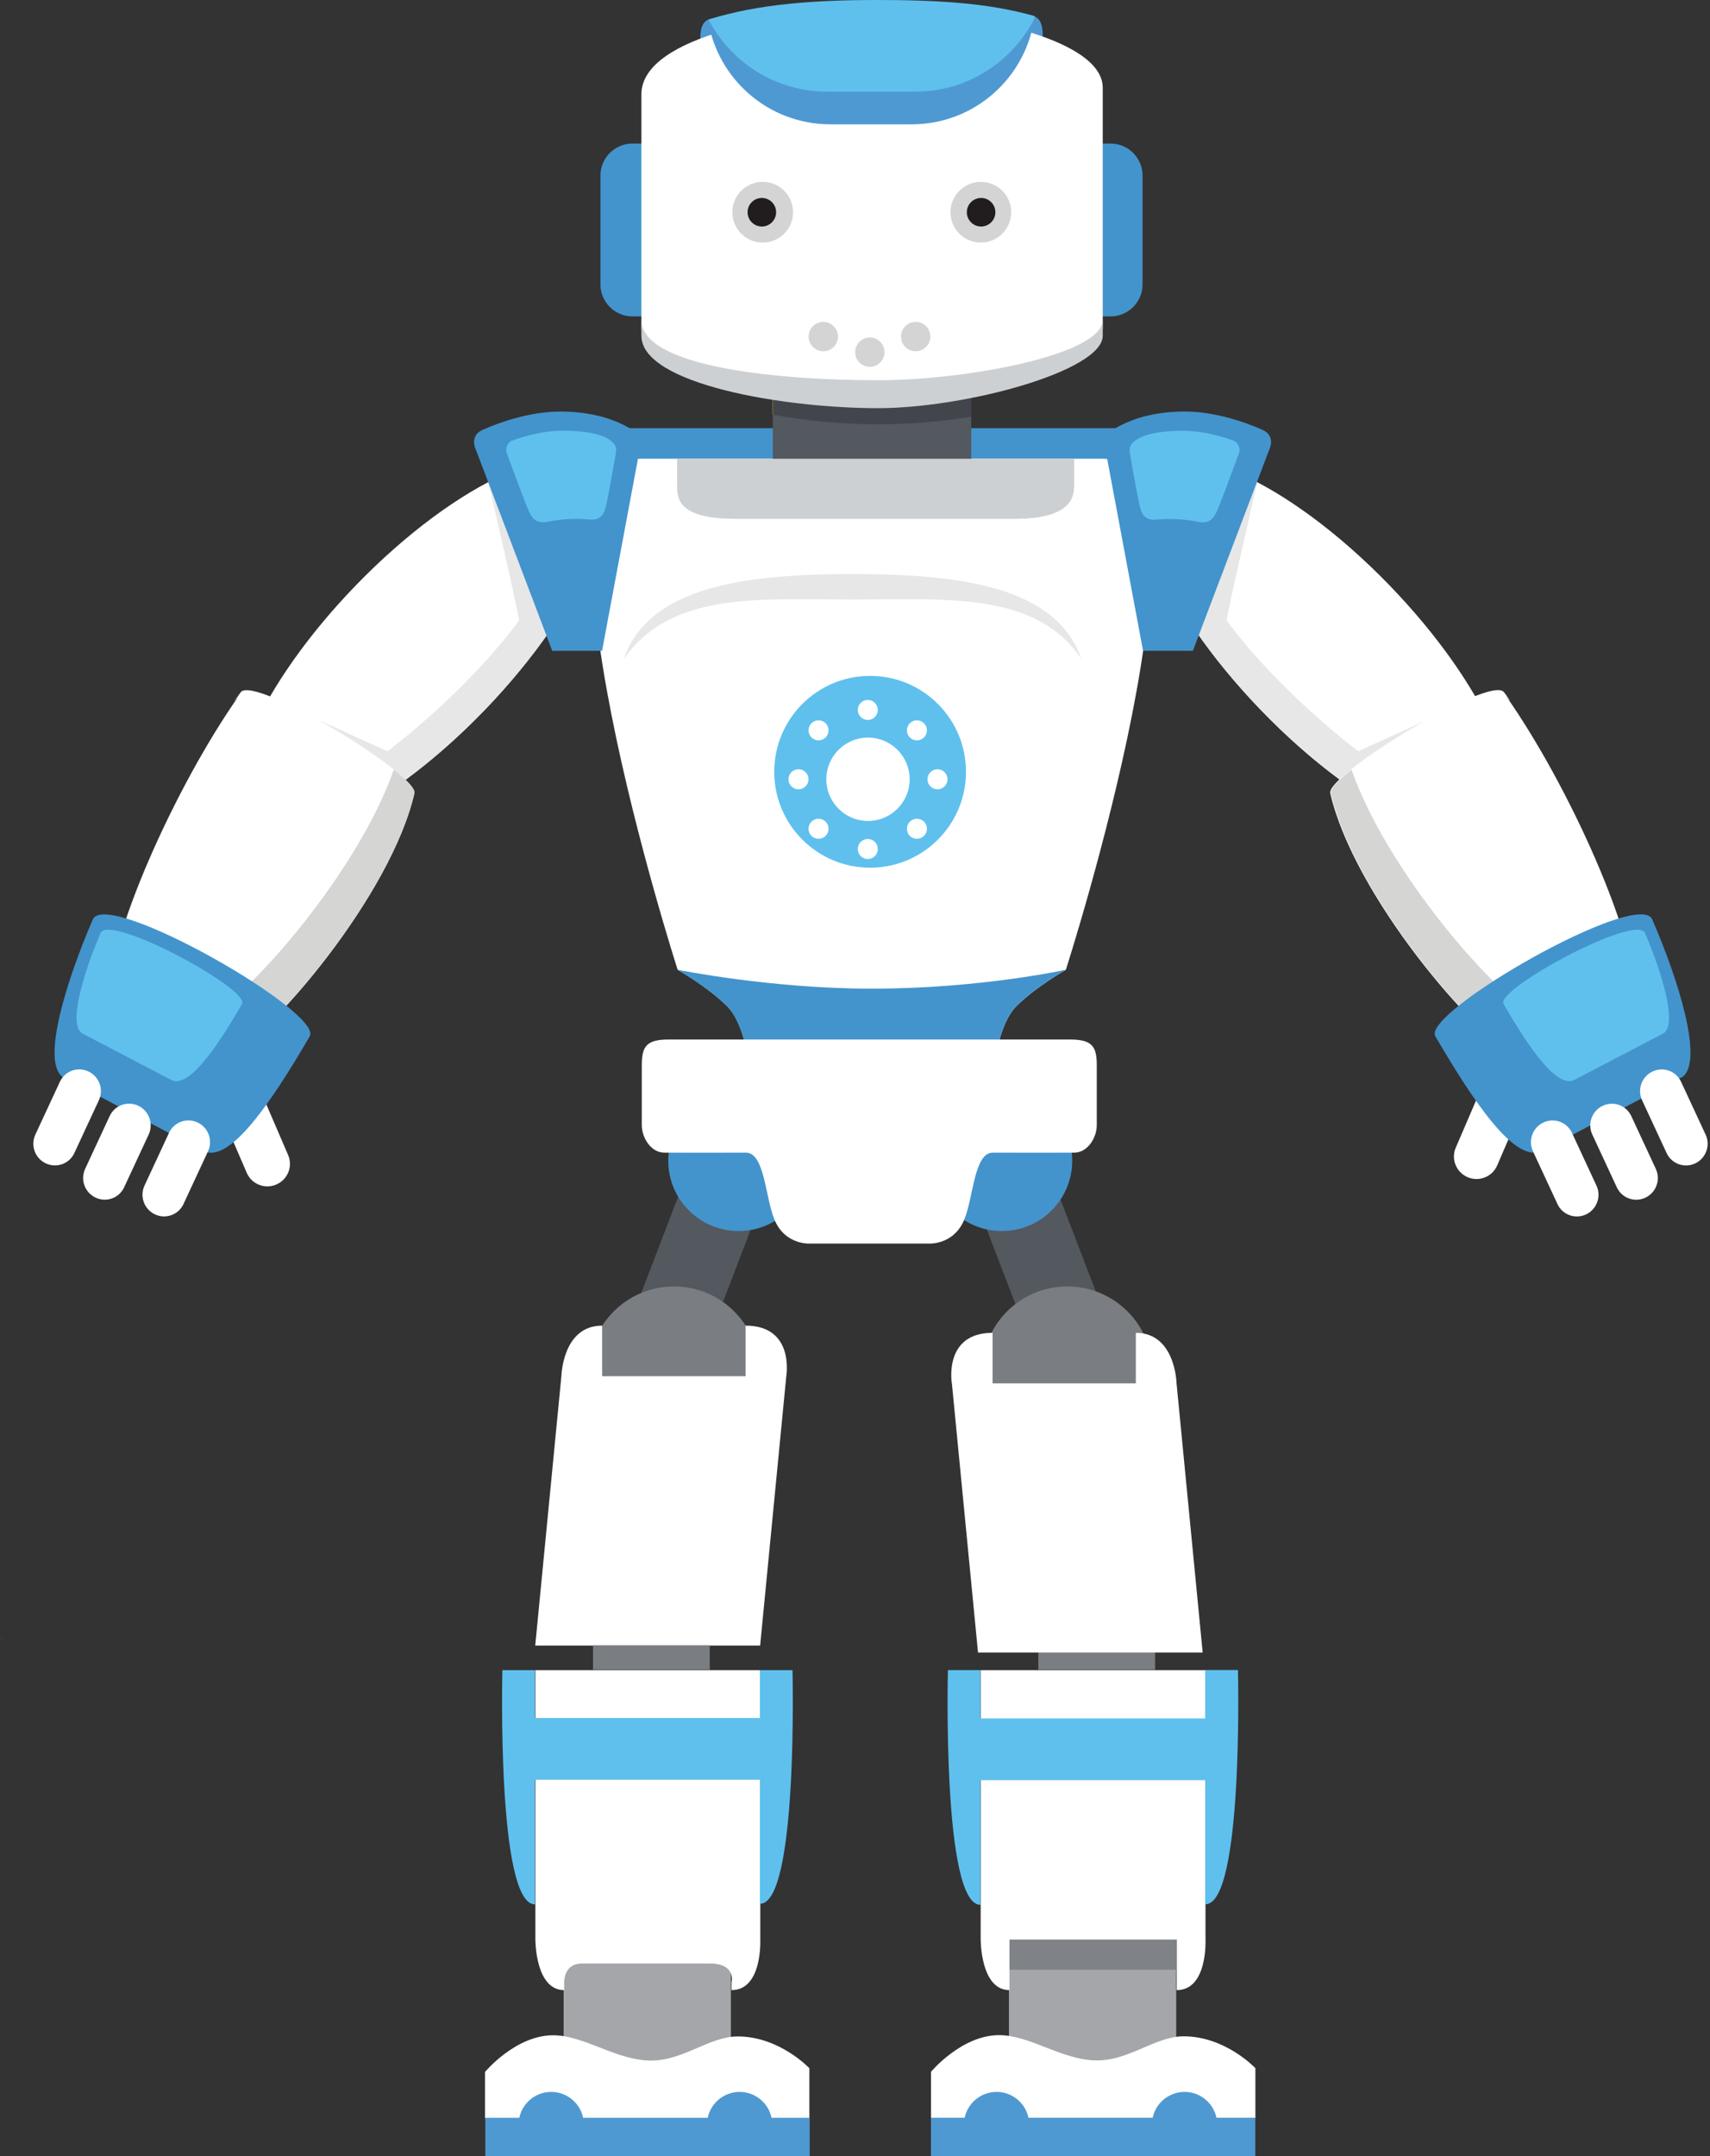 <?xml version="1.0" encoding="UTF-8"?>
<!-- Created with Inkscape (http://www.inkscape.org/) -->
<svg width="151.3mm" height="190.7mm" version="1.1" viewBox="0 0 151.3 190.7" xmlns="http://www.w3.org/2000/svg">
 <rect x="0" y="0" width="151.3" height="190.7" fill="#333333" stroke="none"/>
 <defs>
  <clipPath id="clipPath53">
   <path d="m6792 5913c-92.37 136.9-256.4 150.6-438.3 150.6-45.74 0-92.64-0.87-139.8-0.87-47.16 0-93.84 0.87-139.3 0.87-180.8 0-342.4-13.75-438.8-150.6 62.88 180.2 297.8 214.1 578.1 214.1s515.2-33.93 578.1-214.1"/>
  </clipPath>
 </defs>
 <g transform="translate(-55.13 9.525)">
  <g stroke-width=".035">
   <path d="m115.9 18.46c1.552 0 2.822-1.27 2.822-2.822v-9.642c0-1.552-1.27-2.822-2.822-2.822h-4.821c-1.552 0-2.822 1.27-2.822 2.822v9.642c0 1.552 1.27 2.822 2.822 2.822h4.821" fill="#4394cc"/>
   <path d="m153.4 18.46c1.552 0 2.822-1.27 2.822-2.822v-9.642c0-1.552-1.27-2.822-2.822-2.822h-4.821c-1.552 0-2.822 1.27-2.822 2.822v9.642c0 1.552 1.27 2.822 2.822 2.822h4.821" fill="#4394cc"/>
   <path d="m115.8 110.3c0.729 0.268 1.552-0.105 1.83-0.83l4.381-11.43c0.278-0.725-0.091-1.537-0.819-1.805l-3.958-1.458c-0.729-0.269-1.552 0.105-1.83 0.83l-4.381 11.43c-0.278 0.725 0.091 1.537 0.819 1.805l3.959 1.458" fill="#54585f"/>
   <path d="m148.2 110.3 3.959-1.458c0.728-0.268 1.097-1.08 0.819-1.805l-4.381-11.43c-0.278-0.725-1.101-1.098-1.83-0.83l-3.959 1.458c-0.728 0.268-1.097 1.08-0.819 1.805l4.382 11.43c0.278 0.725 1.101 1.098 1.829 0.83" fill="#54585f"/>
   <path d="m126.7 93.14c0-3.436-2.786-6.222-6.222-6.222s-6.222 2.786-6.222 6.222c0 3.437 2.786 6.222 6.222 6.222s6.222-2.786 6.222-6.222" fill="#4394cc"/>
   <path d="m122.3 111.8c0-4.163-3.375-7.538-7.538-7.538-4.163 0-7.538 3.375-7.538 7.538 0 4.163 3.375 7.538 7.538 7.538 4.163 0 7.538-3.375 7.538-7.538" fill="#7a7e82"/>
   <path d="m150 93.14c0-3.436-2.786-6.222-6.222-6.222s-6.222 2.786-6.222 6.222c0 3.437 2.786 6.222 6.222 6.222s6.222-2.786 6.222-6.222" fill="#4394cc"/>
   <path d="m157.1 111.8c0-4.163-3.375-7.538-7.538-7.538-4.163 0-7.538 3.375-7.538 7.538 0 4.163 3.375 7.538 7.538 7.538 4.163 0 7.538-3.375 7.538-7.538" fill="#7a7e82"/>
   <path d="m108.9 37.87h47.34v-9.525h-47.34z" fill="#4394cc"/>
   <path d="m105 159.9v15.3h14.8v-15.3h-14.8" fill="#a4a6a9"/>
   <path d="m104.8 112.2-2.314 23.83h19.9l2.314-23.83s0.772-4.473-3.604-4.473v4.473h-12.69v-4.473c-3.514 0-3.604 4.473-3.604 4.473" fill="#fff"/>
   <path d="m107.6 136v2.159h10.33v-2.159h-10.33" fill="#7a7e82"/>
   <path d="m147 136v2.159h10.33v-2.159h-10.33" fill="#7a7e82"/>
   <path d="m144.4 175.2h14.8v-15.3h-14.8z" fill="#a4a6a9"/>
   <path d="m120.4 170.6c-2.5 0-4.793 2.132-7.653 2.132-3.09 0-5.909-2.236-8.678-2.236-3.331 0-6.026 3.243-6.026 3.243v4.093h28.7v-4.421s-2.641-2.812-6.337-2.812" fill="#fff"/>
   <path d="m166.2 173.4s-2.641-2.812-6.337-2.812c-2.5 0-4.793 2.132-7.653 2.132-3.09 0-5.909-2.236-8.678-2.236-3.331 0-6.026 3.243-6.026 3.243v4.093h28.7v-4.421" fill="#fff"/>
   <path d="m98.07 177.8v3.404h28.7v-3.404h-28.7" fill="#4f99d2"/>
   <path d="m166.2 177.8h-28.7v3.404h28.7v-3.404" fill="#4f99d2"/>
   <path d="m121.8 87.73h20.92s0.286-6.204 2.314-8.232c1.76-1.76 4.4-3.239 4.4-3.239s14.57-45.21 3.239-45.21h-40.82c-11.33 0 3.238 45.21 3.238 45.21s2.641 1.48 4.4 3.239c2.028 2.028 2.314 8.232 2.314 8.232" fill="#fff"/>
   <path d="m131.4 36.36h13.47c5.236 0 5.293-2.072 5.293-3.054v-2.254h-35.12v2.254c0 1.309 0.057 3.054 5.293 3.054h11.06" fill="#cdd0d3"/>
   <path d="m131.6 33.99h5.186c4.233 0 4.279-1.676 4.279-2.469v-10.91h-17.56v10.91c0 1.058 0.046 2.469 4.279 2.469h3.81" fill="#54585f"/>
  </g>
  <path transform="matrix(.035 0 0 -.035 -86.92 255.7)" d="m5636 5913h1156v214.1h-1156z" clip-path="url(#clipPath53)" fill="#e7e7e7"/>
  <path d="m140.6 58.74c0-4.686-3.798-8.483-8.483-8.483-4.685 0-8.483 3.798-8.483 8.483s3.798 8.483 8.483 8.483c4.686 0 8.483-3.798 8.483-8.483" fill="#5fc0ee" stroke-width=".035"/>
  <g transform="matrix(.265 0 0 .265 -86.92 -61.79)" fill="#fff">
   <path transform="matrix(.133 0 0 -.133 0 1200)" d="m6314 5584c0 57.75-46.83 104.6-104.6 104.6-57.73 0-104.6-46.82-104.6-104.6s46.82-104.6 104.6-104.6c57.75 0 104.6 46.82 104.6 104.6"/>
   <path transform="matrix(.133 0 0 -.133 0 1200)" d="m6234 5758c0 13.89-11.26 25.15-25.16 25.15-13.88 0-25.14-11.26-25.14-25.15 0-13.88 11.26-25.14 25.14-25.14 13.9 0 25.16 11.26 25.16 25.14"/>
   <path transform="matrix(.133 0 0 -.133 0 1200)" d="m6234 5409c0 13.88-11.26 25.14-25.16 25.14-13.88 0-25.14-11.26-25.14-25.14 0-13.89 11.26-25.15 25.14-25.15 13.9 0 25.16 11.26 25.16 25.15"/>
   <path transform="matrix(.133 0 0 -.133 0 1200)" d="m6409 5584c0 13.89-11.25 25.14-25.14 25.14-13.87 0-25.15-11.25-25.15-25.14s11.28-25.15 25.15-25.15c13.89 0 25.14 11.26 25.14 25.15"/>
   <path transform="matrix(.133 0 0 -.133 0 1200)" d="m6060 5584c0 13.89-11.26 25.14-25.13 25.14-13.9 0-25.15-11.25-25.15-25.14s11.25-25.15 25.15-25.15c13.87 0 25.13 11.26 25.13 25.15"/>
   <path transform="matrix(.133 0 0 -.133 0 1200)" d="m6350 5689c9.81 9.82 9.81 25.74 0 35.55-9.83 9.82-25.76 9.82-35.56 0-9.83-9.81-9.83-25.73 0-35.55 9.8-9.83 25.73-9.83 35.56 0"/>
   <path transform="matrix(.133 0 0 -.133 0 1200)" d="m6103 5442c9.84 9.81 9.84 25.74 0 35.56-9.81 9.81-25.72 9.81-35.55 0-9.82-9.82-9.82-25.75 0-35.56 9.83-9.82 25.74-9.82 35.55 0"/>
   <path transform="matrix(.133 0 0 -.133 0 1200)" d="m6350 5442c9.81 9.83 9.82 25.74 0 35.56-9.82 9.81-25.76 9.82-35.56 0.01-9.83-9.82-9.82-25.76 0-35.57 9.82-9.82 25.73-9.81 35.56 0"/>
   <path transform="matrix(.133 0 0 -.133 0 1200)" d="m6103 5689c9.84 9.82 9.84 25.74 0 35.55-9.81 9.82-25.72 9.82-35.55 0-9.82-9.81-9.82-25.73 0-35.55 9.83-9.83 25.74-9.83 35.55 0"/>
  </g>
  <path d="m121.8 87.73h20.92s0.286-6.204 2.314-8.232c1.759-1.76 4.4-3.239 4.4-3.239l3e-3 -0.011s-7.572 1.675-17.18 1.675c-8.966 0-17.18-1.675-17.18-1.675l3e-3 0.011s2.641 1.48 4.4 3.239c2.028 2.028 2.314 8.232 2.314 8.232" fill="#4394cc" stroke-width=".035"/>
  <g transform="matrix(.265 0 0 .265 -86.92 -61.79)" fill="#4f99d2">
   <path transform="matrix(.133 0 0 -.133 0 1200)" d="m5969 2208c0 45.21-36.66 81.86-81.87 81.86s-81.86-36.65-81.86-81.86c0-45.22 36.65-81.88 81.86-81.88s81.87 36.66 81.87 81.88"/>
   <path transform="matrix(.133 0 0 -.133 0 1200)" d="m5496 2208c0 45.21-36.66 81.86-81.88 81.86-45.2 0-81.87-36.65-81.87-81.86 0-45.22 36.67-81.88 81.87-81.88 45.22 0 81.88 36.66 81.88 81.88"/>
   <path transform="matrix(.133 0 0 -.133 0 1200)" d="m7086 2208c0 45.21-36.67 81.86-81.87 81.86-45.21 0-81.87-36.65-81.87-81.86 0-45.22 36.66-81.88 81.87-81.88 45.2 0 81.87 36.66 81.87 81.88"/>
   <path transform="matrix(.133 0 0 -.133 0 1200)" d="m6614 2208c0 45.21-36.67 81.86-81.86 81.86-45.23 0-81.89-36.65-81.89-81.86 0-45.22 36.66-81.88 81.89-81.88 45.19 0 81.86 36.66 81.86 81.88"/>
  </g>
  <g stroke-width=".035">
   <path d="m144.4 164.7h14.8v-2.888h-14.8z" fill="#7f8387"/>
   <path d="m102.5 138.2v23.83s-0.021 4.472 2.546 4.472v-0.486s-0.171-1.869 1.593-1.869h11.29c2.381 0 1.924 1.693 1.924 1.693v0.662c2.756 0 2.546-4.472 2.546-4.472v-23.83h-19.9" fill="#fff"/>
   <path d="m141.9 138.2v23.83s-0.021 4.472 2.546 4.472v-4.472h14.8v4.472c2.756 0 2.546-4.472 2.546-4.472v-23.83h-19.9" fill="#fff"/>
   <path d="m99.58 138.2s-0.515 20.72 2.885 20.72v-11.03h19.9v10.98c3.4 0 2.886-20.67 2.886-20.67h-2.886v4.233h-19.9v-4.233h-2.885" fill="#5fc0ee"/>
   <path d="m139 138.2s-0.522 20.76 2.877 20.76v-11.03h19.9v10.98c3.4 0 2.886-20.72 2.886-20.72h-2.886v4.279h-19.9l8e-3 -4.274h-2.885" fill="#5fc0ee"/>
  </g>
  <g transform="matrix(.265 0 0 .265 -86.92 -61.79)" fill="#fff">
   <path transform="matrix(.133 0 0 -.133 0 1200)" d="m4724 4567c28.68 12.33 41.97 45.49 29.66 74.02l-60.26 139.9c-12.28 28.56-45.52 41.71-74.21 29.38-28.68-12.32-41.96-45.48-29.67-74.03l60.27-139.9c12.28-28.56 45.52-41.73 74.21-29.39"/>
   <path transform="matrix(.133 0 0 -.133 0 1200)" d="m6420 4068 65.58-675.5h564l-65.59 675.5s-2.56 126.8-102.2 126.8v-126.8h-359.7v126.8c-124 0-102.2-126.8-102.2-126.8"/>
   <path transform="matrix(.133 0 0 -.133 0 1200)" d="m5903 4647c47.17 0 48.58-113.5 71.81-168.7 27.23-64.69 90.5-59.48 90.5-59.48h295s63.26-5.21 90.5 59.48c23.23 55.2 24.63 168.7 71.82 168.7 57.63 0 174.5-0.38 205.3 0 32.69 0.41 55.79 37.26 55.79 68.88v150.3c0 46.31-10.61 64.75-67.09 64.75h-1008c-56.49 0-67.09-18.44-67.09-64.75v-150.3c0-31.62 23.09-68.47 55.79-68.88 30.85-0.38 147.7 0 205.3 0"/>
  </g>
  <g stroke-width=".035">
   <path d="m123.5 27.16c-8e-3 -0.002-0.017-0.003-0.026-0.005v-6.548h0.026v6.553" fill="#c3aa19"/>
   <path d="m132.8 28c-3.246 0-6.359-0.3-9.257-0.845v-6.553h17.53v6.73c-2.614 0.433-5.391 0.667-8.271 0.667" fill="#42454b"/>
   <path d="m117.8-7.792c-0.978 0.388-0.742 2.269-0.448 3.504 0.294 1.235 2.411 1.529 2.822 1.411 0.412-0.117 1.235-0.706 1.411-0.999 0.176-0.294 0.529-0.294 0.471-0.941-0.059-0.647 0.764-1.764 0.764-1.764-2.117-0.999-4.042-1.599-5.02-1.211" fill="#4f99d2"/>
   <path d="m142.9-4.141c0.176 0.294 1 0.882 1.411 0.999 0.412 0.118 2.528-0.176 2.822-1.411 0.294-1.235 0.529-3.116-0.448-3.504-0.978-0.388-2.903 0.211-5.02 1.211 0 0 0.823 1.117 0.764 1.764-0.059 0.647 0.294 0.647 0.47 0.941" fill="#4f99d2"/>
   <path d="m152.7 19.47v-21.23c0-4.468-12.12-6.815-19.9-6.815-8.32 0-20.92 2.229-20.92 7.395v20.65c0 4.283 12.6 6.408 20.92 6.408 7.788 0 19.9-3.293 19.9-6.408" fill="#fff"/>
   <path d="m135.8 1.472c5.578 0 10.18-4.171 10.87-9.564-4.144-1.206-8.89-0.505-13.94-0.505-5.466 0-10.58-0.582-14.96 0.817 0.821 5.242 5.355 9.252 10.83 9.252h7.198" fill="#4f99d2"/>
   <path d="m136.1-1.417c4.59 0 8.567-2.612 10.54-6.43 0.012-0.083 0.033-0.163 0.043-0.247-4.143-1.206-8.89-1.431-13.94-1.431-5.453 0-10.55 0.34-14.92 1.733 1.979 3.786 5.932 6.375 10.5 6.375h7.782" fill="#5fc0ee"/>
   <path d="m125.3 9.247c0-1.484-1.202-2.687-2.686-2.687-1.483 0-2.686 1.203-2.686 2.687 0 1.483 1.203 2.686 2.686 2.686 1.484 0 2.686-1.203 2.686-2.686" fill="#d3d4d3"/>
   <path d="m123.8 9.247c0-0.697-0.564-1.263-1.262-1.263-0.697 0-1.263 0.565-1.263 1.263 0 0.697 0.566 1.263 1.263 1.263s1.262-0.566 1.262-1.263" fill="#211c1d"/>
   <path d="m144.6 9.247c0-1.484-1.202-2.687-2.686-2.687s-2.686 1.203-2.686 2.687c0 1.483 1.203 2.686 2.686 2.686s2.686-1.203 2.686-2.686" fill="#d3d4d3"/>
   <path d="m143.2 9.247c0-0.697-0.565-1.263-1.262-1.263-0.698 0-1.263 0.565-1.263 1.263 0 0.697 0.565 1.263 1.263 1.263 0.697 0 1.262-0.566 1.262-1.263" fill="#211c1d"/>
  </g>
  <g transform="matrix(.265 0 0 .265 -86.92 -61.79)" fill="#d3d4d3">
   <path transform="matrix(.133 0 0 -.133 0 1200)" d="m6214 6619c20.37 0 36.86 16.5 36.86 36.85 0 20.36-16.49 36.86-36.86 36.86-20.36 0-36.86-16.5-36.86-36.86 0-20.35 16.5-36.85 36.86-36.85"/>
   <path transform="matrix(.133 0 0 -.133 0 1200)" d="m6366 6695c0 20.36-16.5 36.87-36.85 36.87-20.37 0-36.88-16.51-36.88-36.87 0-20.35 16.51-36.85 36.88-36.85 20.35 0 36.85 16.5 36.85 36.85"/>
   <path transform="matrix(.133 0 0 -.133 0 1200)" d="m6134 6695c0 20.36-16.5 36.87-36.85 36.87-20.36 0-36.86-16.51-36.86-36.87 0-20.35 16.5-36.85 36.86-36.85 20.35 0 36.85 16.5 36.85 36.85"/>
  </g>
  <g stroke-width=".035">
   <path d="m97.98 53.3c4.512-4.671 7.823-9.578 9.432-13.59l-0.333-3.986-7.242-3.332c-3.954 1.747-8.743 5.226-13.26 9.896-4.223 4.372-7.395 8.95-9.104 12.81l8.016 7.743c3.796-1.84 8.264-5.169 12.49-9.54" fill="#fff"/>
   <path d="m98.34 33.12c-0.016-0.068-0.024-0.103-0.024-0.103s0.029 0.025 0.085 0.072c-0.02 0.011-0.041 0.021-0.061 0.032" fill="#debe14"/>
   <path d="m91.02 59.45c-1.476-1.428-4.788-3.646-7.892-5.373l6.283 2.846s6.791-5.027 11.64-11.55c0.093-0.126-2.436-11.06-2.71-12.24 0.02-0.011 0.041-0.021 0.061-0.032 0.76 0.643 6.431 5.395 8.022 5.394 0.17 0 0.294-0.055 0.36-0.175l0.635 1.403c-1.609 4.012-4.92 8.919-9.432 13.59-2.3 2.38-4.671 4.452-6.968 6.142" fill="#e7e7e7"/>
   <path d="m64.7 79.35 9.887 5.142c4.593-2.349 15.18-14.96 17.21-23.85 0.37-1.617-14.21-10.51-15.37-8.935-0.776 1.053-0.564 0.805-0.36 0.558 0.101-0.123 0.199-0.245 0.174-0.209-5.532 7.866-11.7 21.45-11.54 27.3" fill="#fff"/>
   <path d="m74.58 84.49-9.887-5.142 9.887 5.142m17.21-23.86c2.65e-4 -7.93e-4 2.65e-4 -0.001 7.94e-4 -0.002-2.65e-4 7.93e-4 -2.65e-4 0.001-7.94e-4 0.002m0.001-0.004c0-7.94e-4 2.65e-4 -0.002 2.65e-4 -0.002 0 7.94e-4 -2.65e-4 0.002-2.65e-4 0.002m7.94e-4 -0.005c0-7.94e-4 2.65e-4 -0.001 2.65e-4 -0.002 0 7.94e-4 -2.65e-4 0.001-2.65e-4 0.002m7.94e-4 -0.005c2.65e-4 -2.64e-4 2.65e-4 -0.001 2.65e-4 -0.002 0 7.94e-4 0 0.001-2.65e-4 0.002m7.94e-4 -0.005c0-2.64e-4 2.64e-4 -0.001 2.64e-4 -0.001 0 2.65e-4 -2.64e-4 0.001-2.64e-4 0.001m7.93e-4 -0.005v-0.001 0.001m2.65e-4 -0.005c2.65e-4 -2.65e-4 2.65e-4 -0.001 2.65e-4 -0.001 0 2.64e-4 0 0.001-2.65e-4 0.001m7.94e-4 -0.005v-0.002 0.002m2.64e-4 -0.005v-0.002 0.002m2.65e-4 -0.005v-0.001 0.001m0-0.005v-0.001 0.001m2.65e-4 -0.005v-0.001 0.001m0-0.005v-7.94e-4 7.94e-4m0-0.005v-7.94e-4 7.94e-4m0-0.005v-7.94e-4 7.94e-4m0-0.005v-2.64e-4 2.64e-4" fill="#cebe54"/>
   <path d="m74.58 84.49-9.887-5.142c-0.021-0.757 0.067-1.647 0.243-2.634l7.989 4.152c4.355-2.227 13.94-13.42 17.05-22.32 1.1 0.88 1.806 1.611 1.824 2.011 0 0.002 0 0.003 2.64e-4 0.005v0.02c0 0.001 0 0.002-2.64e-4 0.004v0.006c-2.65e-4 0.001-2.65e-4 0.002-2.65e-4 0.003v0.002c0 7.94e-4 -2.64e-4 0.002-2.64e-4 0.003v0.002c-2.65e-4 0.001-2.65e-4 0.002-2.65e-4 0.003 0 2.64e-4 0 0.001-2.65e-4 0.001 0 0.001 0 0.002-2.64e-4 0.003v0.001c0 0.001-2.65e-4 0.002-2.65e-4 0.003 0 2.65e-4 -2.64e-4 0.001-2.64e-4 0.001 0 0.001-2.65e-4 0.002-2.65e-4 0.003 0 7.94e-4 0 0.001-2.65e-4 0.002 0 0.001-2.64e-4 0.002-2.64e-4 0.002 0 7.93e-4 -2.65e-4 0.001-2.65e-4 0.002 0 7.94e-4 -2.64e-4 0.001-2.64e-4 0.002 0 7.94e-4 -2.65e-4 0.002-2.65e-4 0.002-2.64e-4 7.94e-4 -2.64e-4 0.001-2.64e-4 0.002-2.65e-4 7.94e-4 -2.65e-4 0.001-7.94e-4 0.002-2.65e-4 0.002-7.94e-4 0.003-0.001 0.005-0.241 1.051-0.6 2.154-1.056 3.285-3.399 8.445-12.11 18.5-16.16 20.57" fill="#d5d5d4"/>
   <path d="m108.4 48.04 3.528-18.87s-2.117-2.293-7.232-2.293c-2.66 0-5.35 0.941-6.865 1.62-1.258 0.564-0.564 1.834-0.564 1.834l6.724 17.71h4.41" fill="#4394cc"/>
   <path d="m103.6 36.62c0.512-0.104 1.167-0.2 1.922-0.234 0.672-0.029 1.244-0.005 1.699 0.038 0.805 0.077 1.24-0.194 1.473-0.985 0.169-0.576 0.658-3.34 0.911-4.802 0.095-0.546 0.047-0.889-0.628-1.313-0.815-0.512-2.219-0.755-4.075-0.755-1.666 0-3.35 0.477-4.478 0.882-0.289 0.104-0.633 0.606-0.453 1.098 0.56 1.534 1.746 4.754 2.026 5.304 0.371 0.726 0.854 0.917 1.603 0.765" fill="#5fc0ee"/>
   <path d="m73.16 92.3c2.318 1.067 5.938-4.273 9.374-10.16 1.235-2.117-17.99-13.11-19.19-10.34-2.329 5.379-4.563 12.52-2.682 13.93l12.5 6.576" fill="#4394cc"/>
   <path d="m70.31 86.01c1.475 0.673 3.785-2.494 6.232-6.735 0.746-1.294-11.75-8.033-12.51-6.273-1.469 3.421-2.873 7.961-1.675 8.853l7.952 4.155" fill="#5fc0ee"/>
   <path d="m187.6 93.56 2.126-4.936c0.434-1.007-0.035-2.177-1.047-2.612-1.012-0.435-2.185 0.029-2.618 1.036l-2.126 4.937c-0.434 1.006 0.035 2.176 1.046 2.611 1.012 0.435 2.184-0.029 2.618-1.037" fill="#fff"/>
   <path d="m179.2 62.84 8.015-7.743c-1.708-3.858-4.881-8.437-9.104-12.81-4.513-4.671-9.302-8.15-13.26-9.896l-7.242 3.332-0.334 3.986c1.609 4.012 4.92 8.919 9.432 13.59 4.223 4.372 8.69 7.7 12.49 9.54" fill="#fff"/>
   <path d="m166.3 33.12c-0.021-0.011-0.041-0.021-0.061-0.032 0.055-0.047 0.085-0.072 0.085-0.072s-8e-3 0.036-0.024 0.103" fill="#debe14"/>
   <path d="m173.7 59.45c-2.296-1.69-4.668-3.761-6.968-6.142-4.512-4.671-7.823-9.578-9.432-13.59l0.636-1.403c0.066 0.12 0.189 0.175 0.36 0.175 1.591 0 7.262-4.751 8.022-5.394 0.02 0.011 0.04 0.021 0.061 0.032-0.274 1.182-2.804 12.12-2.71 12.24 4.851 6.526 11.64 11.55 11.64 11.55l6.285-2.847c-3.104 1.728-6.418 3.945-7.894 5.373" fill="#e7e7e7"/>
   <path d="m188.2 51.7c-1.161-1.574-15.74 7.318-15.37 8.935 2.037 8.893 12.62 21.5 17.21 23.85l9.887-5.142c0.161-5.849-6.013-19.43-11.54-27.3-0.025-0.036 0.073 0.086 0.174 0.209 0.203 0.247 0.416 0.494-0.36-0.558" fill="#fff"/>
   <path d="m200 79.33v-0.009 0.009m0-0.018v-0.007 0.007m0-0.018v-0.004 0.004m0-0.018v-7.93e-4 7.93e-4m-27.1-18.64v-7.94e-4 7.94e-4m-7.9e-4 -0.004v-2.65e-4 2.65e-4" fill="#cebe54"/>
   <path d="m190.1 84.49c-4.593-2.349-15.18-14.96-17.21-23.85-2.6e-4 -0.001-7.9e-4 -0.003-1e-3 -0.005v-7.94e-4c-2.6e-4 -0.001-2.6e-4 -0.002-7.9e-4 -0.004v-2.64e-4c-0.073-0.38 0.651-1.148 1.82-2.082 3.109 8.898 12.69 20.09 17.05 22.32l7.99-4.152c0.171 0.956 0.258 1.821 0.244 2.562v0.072l-9.887 5.142" fill="#d5d5d4"/>
   <path d="m167.4 30.33s0.694-1.27-0.565-1.834c-1.514-0.679-4.205-1.62-6.864-1.62-5.115 0-7.232 2.293-7.232 2.293l3.527 18.87h4.41l6.724-17.71" fill="#4394cc"/>
   <path d="m157.5 36.43c0.455-0.043 1.027-0.067 1.699-0.038 0.755 0.033 1.41 0.13 1.922 0.234 0.749 0.152 1.232-0.039 1.603-0.765 0.281-0.55 1.466-3.77 2.026-5.304 0.18-0.492-0.164-0.995-0.453-1.098-1.128-0.405-2.812-0.882-4.478-0.882-1.856 0-3.26 0.242-4.075 0.755-0.674 0.424-0.722 0.767-0.628 1.313 0.253 1.461 0.742 4.226 0.911 4.802 0.233 0.792 0.667 1.062 1.473 0.985" fill="#5fc0ee"/>
   <path d="m191.5 92.3 12.5-6.576c1.881-1.411-0.353-8.552-2.682-13.93-1.198-2.768-20.42 8.227-19.19 10.34 3.435 5.89 7.055 11.23 9.373 10.16" fill="#4394cc"/>
   <path d="m194.4 86.01 7.952-4.155c1.198-0.892-0.207-5.432-1.675-8.853-0.756-1.76-13.26 4.979-12.51 6.273 2.446 4.241 4.757 7.408 6.232 6.735" fill="#5fc0ee"/>
  </g>
  <g transform="matrix(.265 0 0 .265 -86.92 -61.79)" fill="#fff">
   <path transform="matrix(.133 0 0 -.133 0 1200)" d="m4217 4646 61.61 132.6c12.59 27.06 0.86 59.35-26.18 72.12-27.04 12.76-59.17 1.17-71.73-25.89l-61.63-132.6c-12.58-27.06-0.85-59.35 26.2-72.13 27.04-12.76 59.16-1.16 71.73 25.9"/>
   <path transform="matrix(.133 0 0 -.133 0 1200)" d="m4342 4560 61.63 132.6c12.57 27.06 0.84 59.35-26.21 72.12-27.04 12.76-59.15 1.17-71.74-25.89l-61.61-132.6c-12.57-27.06-0.84-59.35 26.19-72.11 27.05-12.76 59.17-1.17 71.74 25.89"/>
   <path transform="matrix(.133 0 0 -.133 0 1200)" d="m4491 4518 61.63 132.6c12.59 27.05 0.84 59.34-26.2 72.11-27.03 12.76-59.16 1.17-71.74-25.89l-61.6-132.6c-12.6-27.05-0.86-59.35 26.19-72.11 27.03-12.76 59.17-1.17 71.72 25.89"/>
   <path transform="matrix(.133 0 0 -.133 0 1200)" d="m8286 4620c27.04 12.78 38.77 45.07 26.2 72.13l-61.63 132.6c-12.57 27.06-44.69 38.65-71.74 25.89-27.03-12.77-38.76-45.06-26.18-72.12l61.62-132.6c12.57-27.06 44.68-38.66 71.73-25.9"/>
   <path transform="matrix(.133 0 0 -.133 0 1200)" d="m8161 4534c27.04 12.76 38.76 45.05 26.2 72.11l-61.62 132.6c-12.59 27.06-44.69 38.65-71.73 25.89-27.06-12.77-38.78-45.06-26.22-72.12l61.64-132.6c12.56-27.06 44.69-38.65 71.73-25.89"/>
   <path transform="matrix(.133 0 0 -.133 0 1200)" d="m8012 4492c27.05 12.76 38.78 45.06 26.19 72.11l-61.6 132.6c-12.58 27.06-44.71 38.65-71.74 25.89-27.04-12.77-38.79-45.06-26.2-72.11l61.63-132.6c12.55-27.06 44.68-38.65 71.72-25.89"/>
  </g>
  <g stroke-width=".035">
   <path d="m55.13 135.4c0.072 0.049 0.143 0.091 0.212 0.12 0.199 0.083 0.059 0.034-0.212-0.12" fill="#f57646"/>
   <path d="m152.7 20.17v-1.411c0 3.115-12.12 5.349-19.9 5.349-8.32 0-20.92-1.066-20.92-5.349v1.411c0 4.283 12.6 6.408 20.92 6.408 7.788 0 19.9-3.293 19.9-6.408" fill="#cdd0d3"/>
   <path d="m131.4 36.36h13.47c5.236 0 5.293-2.072 5.293-3.054v-2.254h-35.12v2.254c0 1.309 0.057 3.054 5.293 3.054h11.06" fill="#cdd0d3"/>
  </g>
 </g>
</svg>
